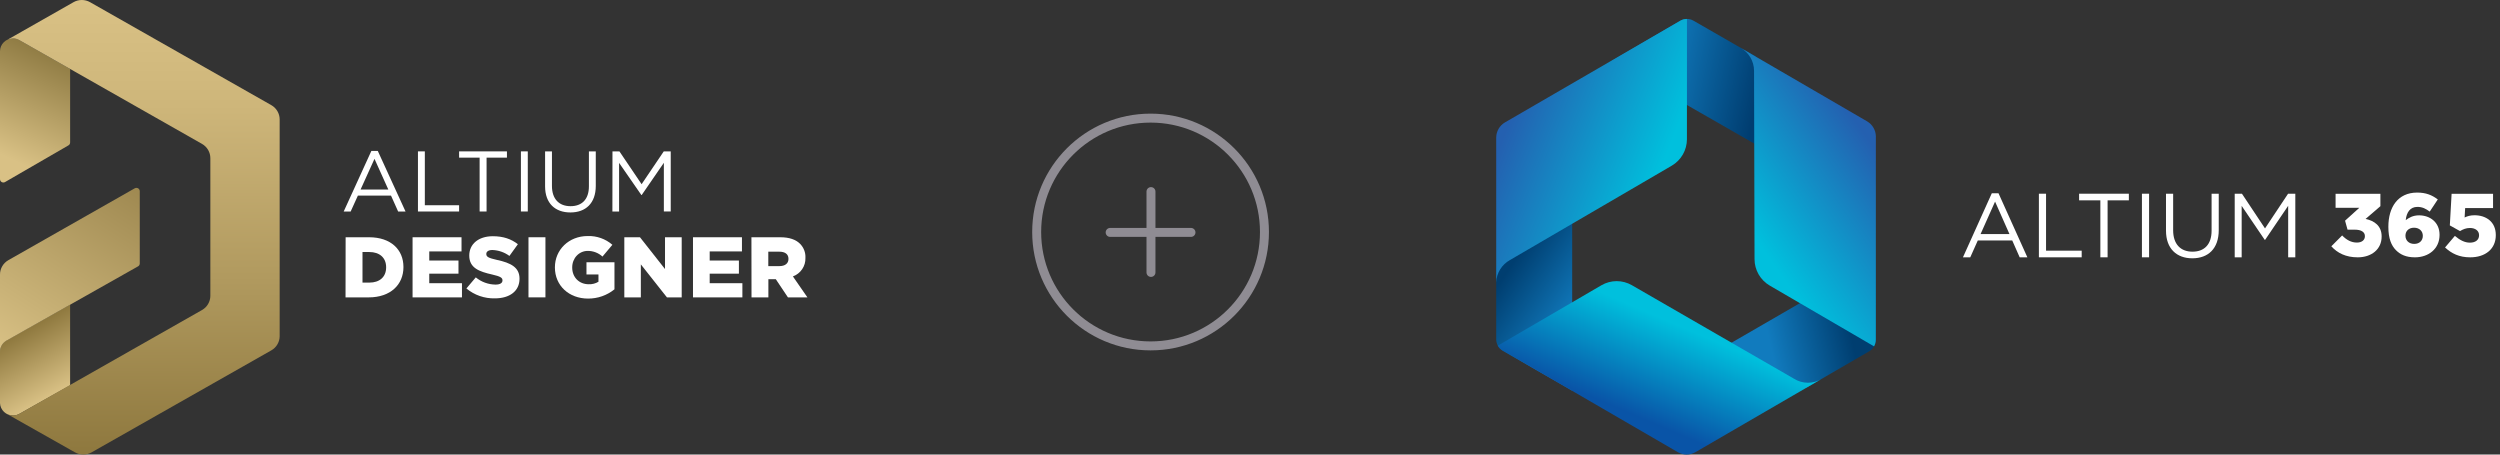<svg width="264" height="48" viewBox="0 0 264 48" fill="none" xmlns="http://www.w3.org/2000/svg">
<rect x="0" y="0" width="264" height="48" fill="#333333" stroke="none"/>
<path d="M39.215 15.94H39.895L42.824 22.335H42.043L41.291 20.657H37.792L37.03 22.335H36.295L39.215 15.94ZM41.006 20.014L39.546 16.774L38.077 20.014H41.006Z" fill="white"/>
<path d="M44.136 15.985H44.862V21.673H48.481V22.335H44.136V15.985Z" fill="white"/>
<path d="M50.648 16.647H48.482V15.985H53.533V16.647H51.382V22.335H50.648V16.647Z" fill="white"/>
<path d="M55.008 15.985H55.734V22.333H55.008V15.985Z" fill="white"/>
<path d="M57.561 19.678V15.985H58.286V19.632C58.286 21.002 59.021 21.773 60.251 21.773C61.436 21.773 62.189 21.065 62.189 19.678V15.985H62.914V19.623C62.914 21.473 61.84 22.435 60.233 22.435C58.626 22.435 57.561 21.473 57.561 19.678Z" fill="white"/>
<path d="M64.677 15.985H65.411L67.753 19.451L70.094 15.985H70.829V22.333H70.103V17.191L67.764 20.594H67.727L65.376 17.2V22.335H64.669L64.677 15.985Z" fill="white"/>
<path d="M36.498 25.054H38.977C41.272 25.054 42.604 26.36 42.604 28.192V28.21C42.604 30.044 41.254 31.404 38.931 31.404H36.488L36.498 25.054ZM39.004 29.843C40.069 29.843 40.776 29.262 40.776 28.237V28.219C40.776 27.203 40.069 26.614 39.004 26.614H38.279V29.843H39.004Z" fill="white"/>
<path d="M43.567 25.054H48.737V26.55H45.33V27.512H48.416V28.899H45.33V29.906H48.783V31.404H43.567V25.054Z" fill="white"/>
<path d="M49.251 30.461L50.243 29.291C50.828 29.775 51.564 30.044 52.327 30.053C52.804 30.053 53.062 29.888 53.062 29.616V29.599C53.062 29.336 52.85 29.189 51.978 28.99C50.61 28.682 49.554 28.301 49.554 26.995V26.977C49.554 25.798 50.5 24.945 52.042 24.945C53.135 24.945 53.989 25.235 54.687 25.789L53.796 27.026C53.274 26.642 52.647 26.424 51.996 26.4C51.565 26.4 51.354 26.581 51.354 26.808V26.826C51.354 27.116 51.574 27.243 52.465 27.443C53.943 27.76 54.861 28.232 54.861 29.422V29.438C54.861 30.737 53.824 31.507 52.263 31.507C51.163 31.535 50.091 31.162 49.251 30.461Z" fill="white"/>
<path d="M55.808 25.054H57.598V31.402H55.808V25.054Z" fill="white"/>
<path d="M58.598 28.245V28.227C58.598 26.377 60.067 24.926 62.06 24.926C63.017 24.894 63.95 25.225 64.668 25.851L63.621 27.094C63.199 26.707 62.644 26.493 62.069 26.495C61.142 26.495 60.425 27.266 60.425 28.236V28.255C60.425 29.279 61.151 30.016 62.17 30.016C62.532 30.032 62.89 29.939 63.198 29.751V28.98H61.931V27.692H64.888V30.551C64.102 31.19 63.114 31.537 62.096 31.53C60.095 31.53 58.598 30.168 58.598 28.245Z" fill="white"/>
<path d="M65.928 25.054H67.581L70.225 28.41V25.054H71.988V31.402H70.427L67.673 27.918V31.402H65.928V25.054Z" fill="white"/>
<path d="M73.18 25.054H78.35V26.55H74.943V27.512H78.028V28.899H74.943V29.906H78.396V31.404H73.18V25.054Z" fill="white"/>
<path d="M79.351 25.054H82.39C83.372 25.054 84.052 25.308 84.483 25.743C84.677 25.938 84.827 26.169 84.925 26.424C85.023 26.678 85.067 26.95 85.053 27.222V27.24C85.067 27.661 84.947 28.075 84.71 28.425C84.473 28.775 84.13 29.043 83.731 29.19L85.264 31.404H83.207L81.922 29.48H81.141V31.404H79.36L79.351 25.054ZM82.307 28.101C82.913 28.101 83.262 27.811 83.262 27.349V27.331C83.262 26.832 82.895 26.578 82.298 26.578H81.132V28.101H82.307Z" fill="white"/>
<path fill-rule="evenodd" clip-rule="evenodd" d="M7.404 32.165V40.69L2.029 43.712C1.829 43.821 1.604 43.878 1.375 43.879C1.02 43.877 0.678 43.739 0.422 43.495C0.166 43.251 0.015 42.919 7.329e-06 42.567V37.293V37.137C-0.001 36.878 0.072 36.624 0.211 36.404C0.35 36.184 0.548 36.008 0.784 35.894L7.404 32.165Z" fill="url(#paint0_linear)"/>
<path fill-rule="evenodd" clip-rule="evenodd" d="M2.007 4.212C2.033 4.224 7.405 7.282 7.405 7.282V15.054C7.404 15.116 7.386 15.176 7.354 15.229C7.321 15.282 7.276 15.326 7.221 15.355L0.531 19.226C0.477 19.257 0.415 19.273 0.352 19.272C0.29 19.272 0.229 19.255 0.175 19.224C0.121 19.193 0.076 19.148 0.046 19.094C0.015 19.04 -0.001 18.979 3.16607e-05 18.918V5.4C0.005 5.044 0.151 4.704 0.407 4.453C0.663 4.201 1.008 4.059 1.368 4.056C1.536 4.056 1.702 4.086 1.859 4.146L2.007 4.212Z" fill="url(#paint1_linear)"/>
<path fill-rule="evenodd" clip-rule="evenodd" d="M1.45992e-09 37.144V28.982C-1.2606e-05 28.676 0.082 28.376 0.237 28.111C0.392 27.846 0.615 27.626 0.883 27.473L14.232 19.884C14.286 19.854 14.346 19.839 14.408 19.839C14.47 19.839 14.53 19.855 14.583 19.886C14.637 19.916 14.681 19.96 14.712 20.012C14.743 20.065 14.759 20.125 14.759 20.186V27.827C14.759 27.889 14.741 27.949 14.709 28.002C14.677 28.055 14.631 28.098 14.576 28.128L0.782 35.913C0.549 36.025 0.351 36.2 0.213 36.418C0.075 36.636 0.001 36.887 1.45992e-09 37.144H1.45992e-09Z" fill="url(#paint2_linear)"/>
<path fill-rule="evenodd" clip-rule="evenodd" d="M2.048 43.692L21.33 32.74C21.599 32.588 21.822 32.368 21.977 32.103C22.132 31.838 22.214 31.538 22.213 31.232V16.703C22.213 16.397 22.132 16.097 21.977 15.832C21.822 15.567 21.599 15.347 21.33 15.194L2.048 4.239C1.84 4.12 1.604 4.057 1.365 4.058C1.189 4.072 1.016 4.106 0.848 4.161L7.759 0.233C8.026 0.08 8.329 0 8.638 0C8.946 0 9.249 0.08 9.516 0.233L28.648 11.102C28.917 11.255 29.14 11.475 29.295 11.74C29.45 12.005 29.532 12.305 29.532 12.611V35.497C29.531 35.803 29.449 36.102 29.294 36.366C29.139 36.63 28.916 36.849 28.648 37.001L9.673 47.769C9.406 47.92 9.103 48 8.796 48C8.488 48 8.186 47.92 7.919 47.769L0.777 43.737C0.976 43.833 1.196 43.879 1.418 43.871C1.639 43.863 1.856 43.801 2.048 43.692Z" fill="url(#paint3_linear)"/>
<path fill-rule="evenodd" clip-rule="evenodd" d="M190.768 40.933C190.768 40.933 195.559 38.156 197.385 37.097C197.816 36.847 198.081 36.386 198.082 35.887C198.082 33.628 198.039 27.404 198.039 27.404L182.648 36.307L190.768 40.933Z" fill="url(#paint4_linear)"/>
<path fill-rule="evenodd" clip-rule="evenodd" d="M158 28.136C158 28.136 158 33.711 158 35.833C158 36.332 158.265 36.794 158.696 37.044C160.646 38.175 166.023 41.248 166.023 41.248V23.395L158 28.136Z" fill="url(#paint5_linear)"/>
<path fill-rule="evenodd" clip-rule="evenodd" d="M185.417 5.97C185.417 5.97 180.653 3.231 178.833 2.185C178.403 1.938 177.875 1.938 177.445 2.188C175.497 3.317 170.115 6.485 170.115 6.485L185.489 15.302L185.417 5.97Z" fill="url(#paint6_linear)"/>
<path fill-rule="evenodd" clip-rule="evenodd" d="M178.14 11.066V14.698C178.14 15.851 177.529 16.918 176.535 17.498L159.444 27.465C158.611 27.927 158.037 28.803 158 29.816C158 29.816 158 18.181 158 14.539C158 13.873 158.354 13.257 158.928 12.924C162.469 10.871 177.446 2.187 177.446 2.187C177.661 2.063 177.9 2.001 178.14 2V2.764V11.066Z" fill="url(#paint7_linear)"/>
<path fill-rule="evenodd" clip-rule="evenodd" d="M169.107 30.125C170.102 29.545 171.33 29.542 172.327 30.118L189.427 39.984C189.858 40.259 190.369 40.418 190.916 40.418C191.444 40.418 191.937 40.27 192.358 40.014H192.36C192.36 40.014 182.199 45.914 179.037 47.75C178.463 48.083 177.755 48.083 177.181 47.75C173.757 45.763 158.661 37.001 158.661 37.001C158.454 36.877 158.286 36.703 158.169 36.5L160.117 35.365C160.117 35.365 161.447 34.59 162.207 34.147L169.107 30.125Z" fill="url(#paint8_linear)"/>
<path fill-rule="evenodd" clip-rule="evenodd" d="M198.088 34.637L198.086 35.88C198.086 36.128 198.02 36.368 197.901 36.576L190.081 32.02C188.968 31.371 187.847 30.718 186.884 30.157C185.893 29.579 185.281 28.517 185.279 27.368L185.228 7.533C185.228 7.518 185.228 7.504 185.228 7.489C185.228 6.444 184.656 5.532 183.81 5.05L183.809 5.049C183.809 5.049 194 10.975 197.164 12.814C197.738 13.147 198.091 13.762 198.091 14.427L198.088 34.637Z" fill="url(#paint9_linear)"/>
<path d="M210.335 20.408H211.042L214.089 27.171H213.277L212.494 25.396H208.854L208.061 27.171H207.288L210.335 20.408ZM212.198 24.715L210.679 21.29L209.15 24.715H212.198Z" fill="white"/>
<path d="M215.307 20.456H216.062V26.471H219.826V27.172H215.307V20.456Z" fill="white"/>
<path d="M221.798 21.156H219.553V20.456H224.807V21.156H222.562V27.172H221.798V21.156Z" fill="white"/>
<path d="M226.188 20.456H226.943V27.172H226.188V20.456Z" fill="white"/>
<path d="M228.729 24.361V20.456H229.484V24.313C229.484 25.761 230.248 26.577 231.528 26.577C232.761 26.577 233.544 25.828 233.544 24.361V20.456H234.299V24.303C234.299 26.26 233.181 27.277 231.509 27.277C229.857 27.277 228.729 26.26 228.729 24.361Z" fill="white"/>
<path d="M235.985 20.456H236.749L239.185 24.121L241.621 20.456H242.385V27.172H241.631V21.732L239.195 25.33H239.156L236.72 21.741V27.172H235.985V20.456Z" fill="white"/>
<path d="M246.188 26.009L247.33 24.863C247.797 25.342 248.293 25.615 248.891 25.615C249.406 25.615 249.733 25.352 249.733 24.948V24.929C249.733 24.506 249.35 24.253 248.667 24.253H247.9L247.638 23.304L249.144 21.942H246.637V20.468H251.37V21.773L249.808 23.116C250.743 23.323 251.501 23.849 251.501 24.967V24.985C251.501 26.319 250.435 27.174 248.976 27.174C247.713 27.174 246.824 26.714 246.188 26.009Z" fill="white"/>
<path d="M253.016 26.422C252.529 25.934 252.211 25.192 252.211 23.962V23.943C252.211 21.895 253.203 20.336 255.251 20.336C256.168 20.336 256.804 20.59 257.43 21.059L256.579 22.346C256.177 22.045 255.803 21.848 255.279 21.848C254.512 21.848 254.129 22.421 254.045 23.248C254.391 22.985 254.811 22.74 255.457 22.74C256.607 22.74 257.617 23.473 257.617 24.788V24.807C257.617 26.282 256.448 27.174 255.017 27.174C254.091 27.174 253.483 26.892 253.016 26.422ZM255.85 24.91V24.891C255.85 24.422 255.494 24.046 254.924 24.046C254.353 24.046 254.016 24.412 254.016 24.882V24.901C254.016 25.38 254.372 25.756 254.942 25.756C255.513 25.756 255.85 25.389 255.85 24.91Z" fill="white"/>
<path d="M258.197 26.131L259.235 24.91C259.768 25.361 260.273 25.624 260.825 25.624C261.423 25.624 261.788 25.323 261.788 24.854V24.835C261.788 24.366 261.395 24.074 260.825 24.074C260.423 24.074 260.086 24.215 259.777 24.403L258.702 23.802L258.889 20.468H263.266V21.97H260.32L260.264 22.966C260.563 22.825 260.872 22.731 261.311 22.731C262.49 22.731 263.556 23.389 263.556 24.816V24.835C263.556 26.3 262.443 27.174 260.853 27.174C259.693 27.174 258.88 26.77 258.197 26.131Z" fill="white"/>
<circle cx="121.5" cy="24.5" r="12.027" stroke="#8F8C93" stroke-width="0.947"/>
<line x1="121.543" y1="20.232" x2="121.543" y2="28.768" stroke="#8F8C93" stroke-width="0.947" stroke-linecap="round" stroke-linejoin="round"/>
<line x1="125.768" y1="24.543" x2="117.232" y2="24.543" stroke="#8F8C93" stroke-width="0.947" stroke-linecap="round" stroke-linejoin="round"/>
<defs>
<linearGradient id="paint0_linear" x1="6.018" y1="41.477" x2="2.328" y2="35.01" gradientUnits="userSpaceOnUse">
<stop stop-color="#D9C185"/>
<stop offset="1" stop-color="#8E783E"/>
</linearGradient>
<linearGradient id="paint1_linear" x1="-0.454" y1="18.93" x2="5.57" y2="5.852" gradientUnits="userSpaceOnUse">
<stop offset="0.18" stop-color="#D9C185"/>
<stop offset="1" stop-color="#907C44"/>
</linearGradient>
<linearGradient id="paint2_linear" x1="1.054" y1="37.821" x2="13.15" y2="18.964" gradientUnits="userSpaceOnUse">
<stop stop-color="#D9C185"/>
<stop offset="0.28" stop-color="#C8B176"/>
<stop offset="1" stop-color="#9F8951"/>
</linearGradient>
<linearGradient id="paint3_linear" x1="15.151" y1="0" x2="15.151" y2="48.002" gradientUnits="userSpaceOnUse">
<stop stop-color="#D9C185"/>
<stop offset="0.23" stop-color="#CEB67A"/>
<stop offset="0.62" stop-color="#B0995E"/>
<stop offset="1" stop-color="#8E783E"/>
</linearGradient>
<linearGradient id="paint4_linear" x1="195.171" y1="33.993" x2="186.815" y2="35.885" gradientUnits="userSpaceOnUse">
<stop stop-color="#003E70"/>
<stop offset="1" stop-color="#117BBE"/>
</linearGradient>
<linearGradient id="paint5_linear" x1="159.438" y1="28.224" x2="166.431" y2="32.965" gradientUnits="userSpaceOnUse">
<stop stop-color="#003E70"/>
<stop offset="1" stop-color="#117BBE"/>
</linearGradient>
<linearGradient id="paint6_linear" x1="175.214" y1="7.251" x2="185.777" y2="9.448" gradientUnits="userSpaceOnUse">
<stop stop-color="#117BBE"/>
<stop offset="1" stop-color="#003D70"/>
</linearGradient>
<linearGradient id="paint7_linear" x1="175.097" y1="18.656" x2="159.46" y2="12.594" gradientUnits="userSpaceOnUse">
<stop stop-color="#00C0DD"/>
<stop offset="1" stop-color="#2460B0"/>
</linearGradient>
<linearGradient id="paint8_linear" x1="176.97" y1="34.245" x2="172.813" y2="43.941" gradientUnits="userSpaceOnUse">
<stop stop-color="#00C0DD"/>
<stop offset="1" stop-color="#0954A7"/>
</linearGradient>
<linearGradient id="paint9_linear" x1="198.022" y1="15.758" x2="185.09" y2="24.8" gradientUnits="userSpaceOnUse">
<stop stop-color="#2460B0"/>
<stop offset="1" stop-color="#00C0DD"/>
</linearGradient>
</defs>
</svg>
